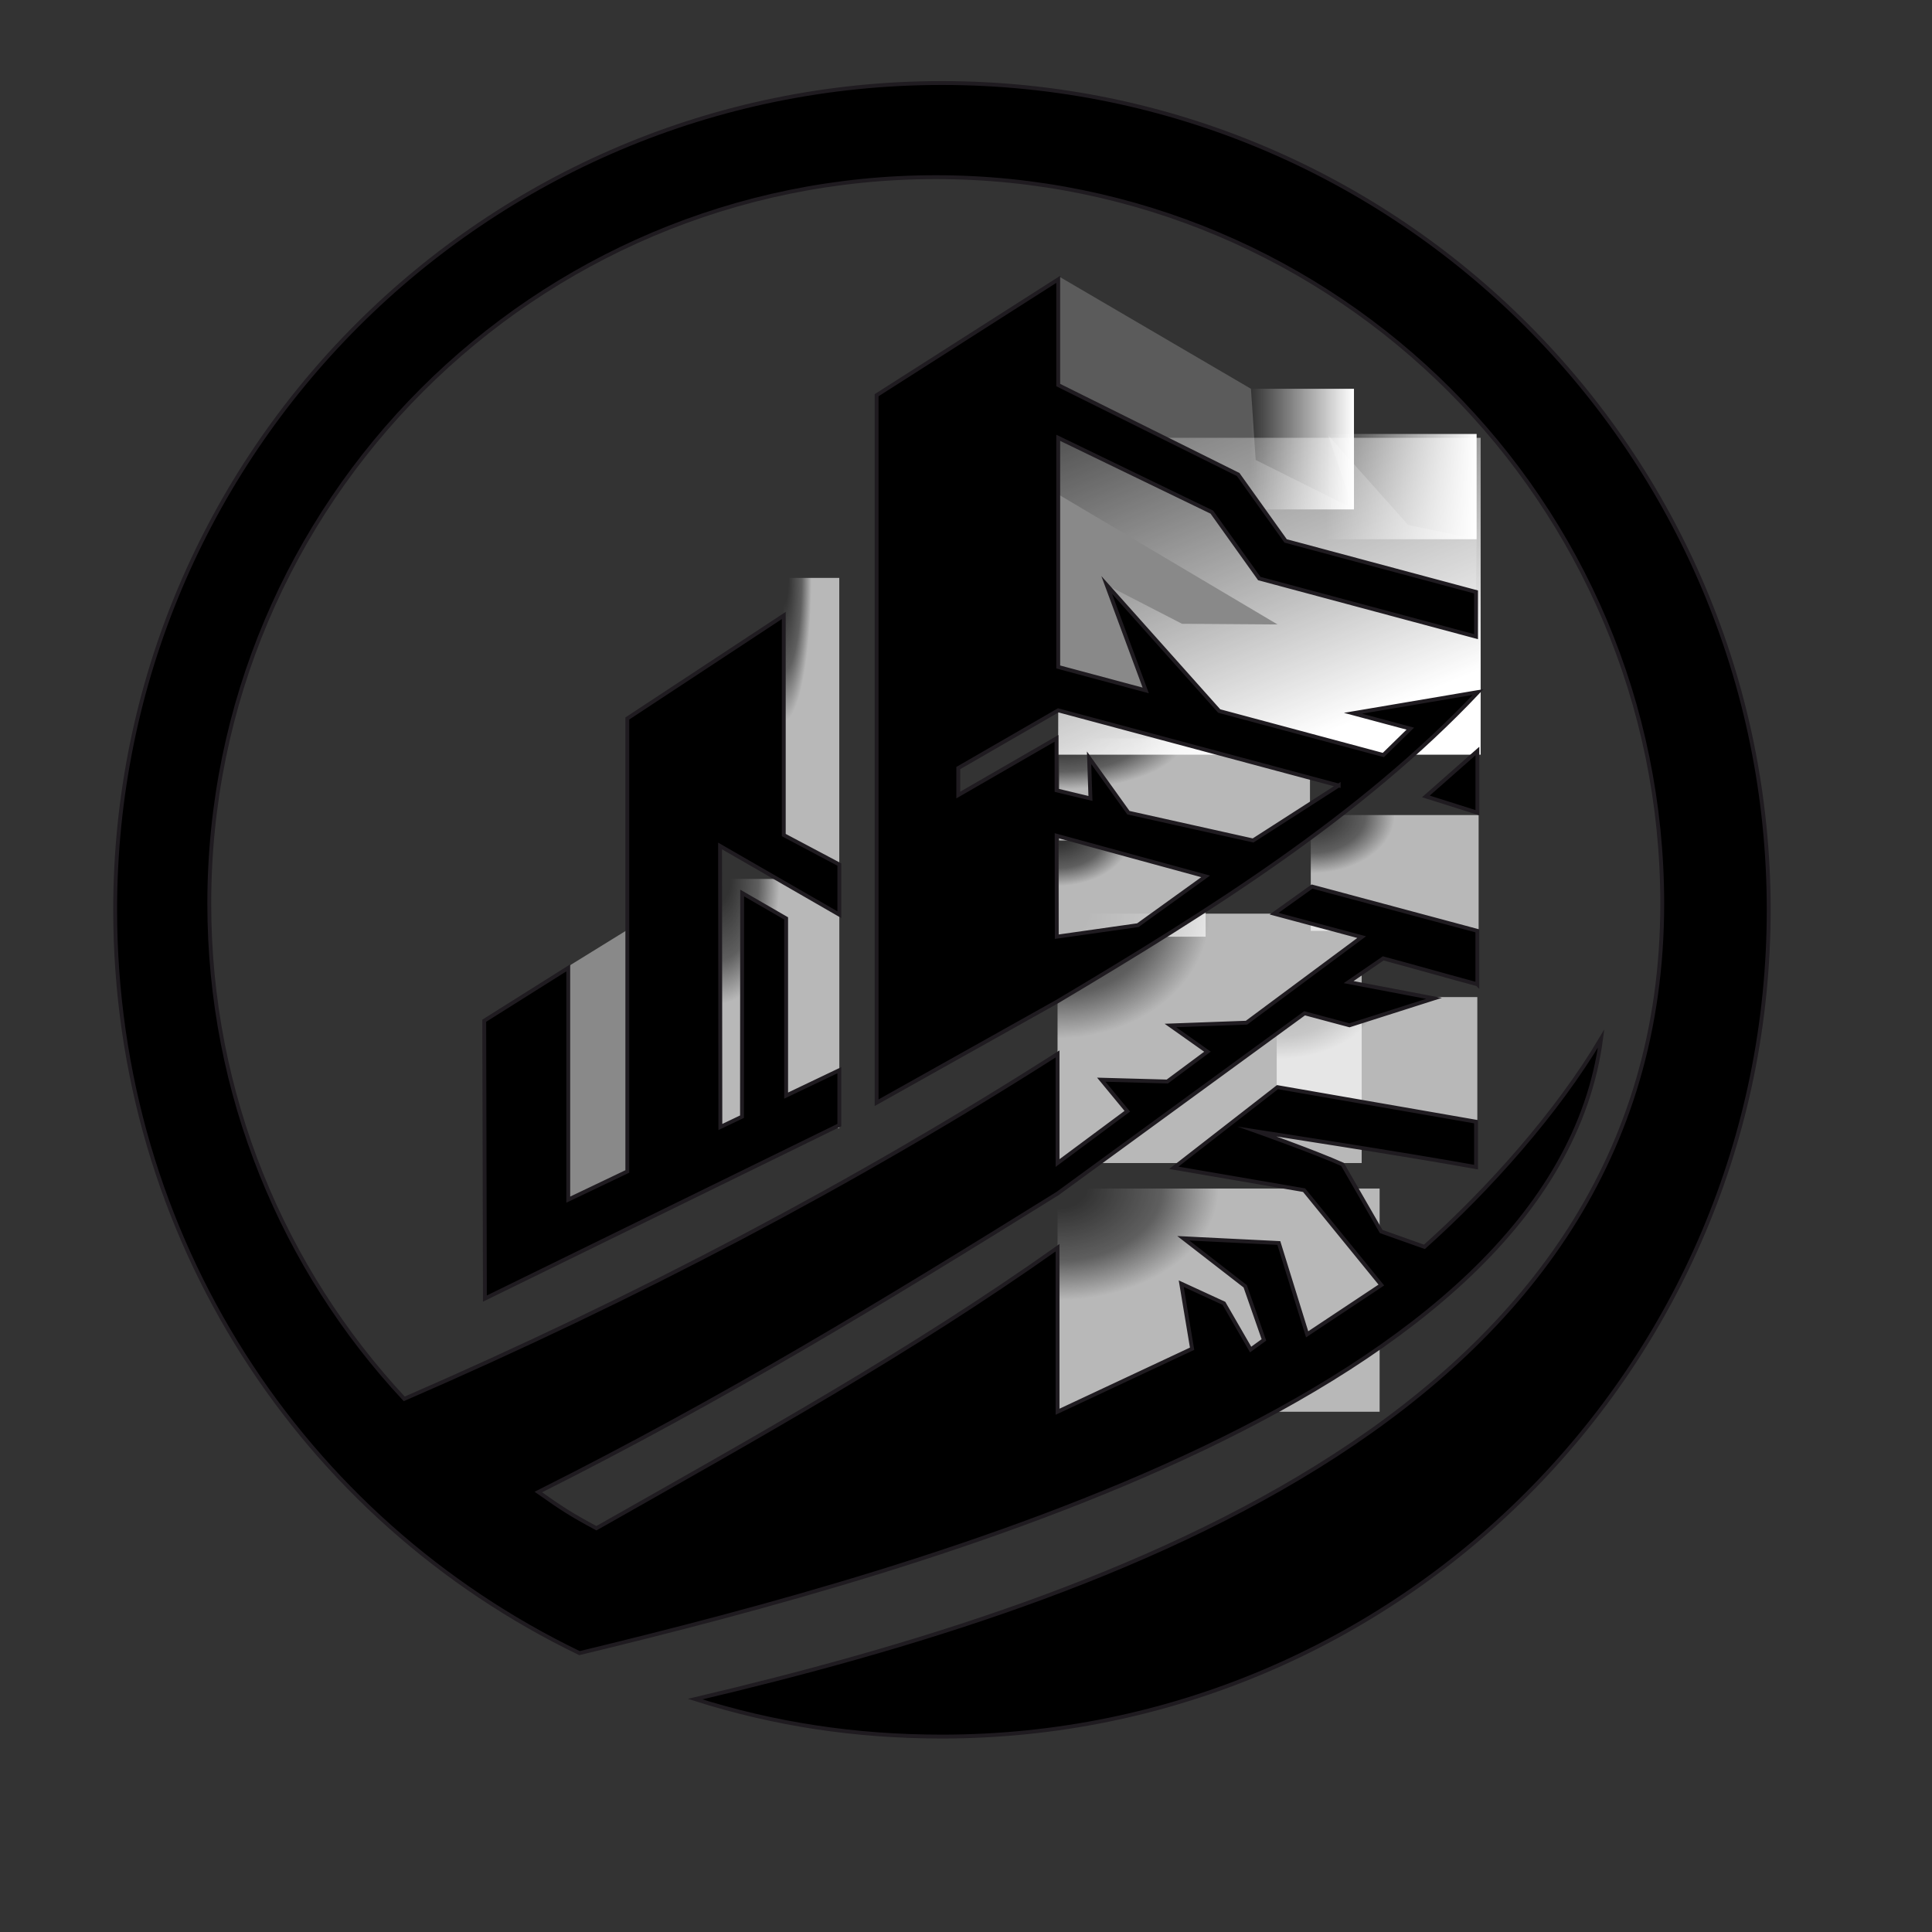 <?xml version="1.0" encoding="UTF-8"?>
<!DOCTYPE svg PUBLIC "-//W3C//DTD SVG 1.1//EN" "http://www.w3.org/Graphics/SVG/1.1/DTD/svg11.dtd">
<!-- Creator: CorelDRAW 2018 (64-Bit) -->
<svg xmlns="http://www.w3.org/2000/svg" xml:space="preserve" width="100mm" height="100mm" version="1.1" style="shape-rendering:geometricPrecision; text-rendering:geometricPrecision; image-rendering:optimizeQuality; fill-rule:evenodd; clip-rule:evenodd"
viewBox="0 0 10000 10000"
 xmlns:xlink="http://www.w3.org/1999/xlink">
 <rect x="0" y="0" width="10000" height="10000" fill="#333333" stroke="none"/>
 <defs>
  <style type="text/css">
   <![CDATA[
    .str0 {stroke:#1F1B20;stroke-width:20;stroke-miterlimit:22.926}
    .fil2 {fill:none}
    .fil17 {fill:black}
    .fil5 {fill:#434242}
    .fil7 {fill:#5B5B5B}
    .fil1 {fill:#898989}
    .fil15 {fill:#F7F7F7;fill-opacity:0}
    .fil16 {fill:#5B5B5B}
    .fil10 {fill:url(#id35)}
    .fil11 {fill:url(#id36)}
    .fil9 {fill:url(#id37)}
    .fil8 {fill:url(#id38)}
    .fil4 {fill:url(#id39)}
    .fil6 {fill:url(#id40)}
    .fil13 {fill:url(#id41)}
    .fil3 {fill:url(#id42)}
    .fil14 {fill:url(#id43)}
    .fil0 {fill:url(#id44)}
    .fil12 {fill:url(#id45)}
   ]]>
  </style>
   <clipPath id="id0">
    <path d="M4056.77 4474.78l287.28 0 0 -1483.58 -287.28 0 0 1483.58z"/>
   </clipPath>
     <mask id="id1">
  <radialGradient id="id2" gradientUnits="userSpaceOnUse" cx="-4473.24" cy="-8935.81" r="0" fx="-4473.24" fy="-8935.81">
   <stop offset="0" style="stop-opacity:0; stop-color:white"/>
   <stop offset="0.18" style="stop-opacity:0; stop-color:white"/>
   <stop offset="0.651" style="stop-opacity:0.216; stop-color:white"/>
   <stop offset="1" style="stop-opacity:0.651; stop-color:white"/>
  </radialGradient>
      <rect style="fill:url(#id2)" x="4052.95" y="2987.38" width="294.92" height="1491.2"/>
     </mask>
   <clipPath id="id3">
    <path d="M3724.28 5838.78l620.11 0 0 -1289.47 -620.11 0 0 1289.47z"/>
   </clipPath>
     <mask id="id4">
  <radialGradient id="id5" gradientUnits="userSpaceOnUse" cx="-5298.73" cy="-5068.69" r="0" fx="-5298.73" fy="-5068.69">
   <stop offset="0" style="stop-opacity:0; stop-color:white"/>
   <stop offset="0.18" style="stop-opacity:0; stop-color:white"/>
   <stop offset="0.651" style="stop-opacity:0.216; stop-color:white"/>
   <stop offset="1" style="stop-opacity:0.651; stop-color:white"/>
  </radialGradient>
      <rect style="fill:url(#id5)" x="3720.46" y="4545.5" width="627.73" height="1297.09"/>
     </mask>
   <clipPath id="id6">
    <path d="M6608.15 5805.94l1038.47 0 0 -645.05 -1038.47 0 0 645.05z"/>
   </clipPath>
     <mask id="id7">
  <radialGradient id="id8" gradientUnits="userSpaceOnUse" cx="1860.15" cy="-3550.12" r="0" fx="1860.15" fy="-3550.12">
   <stop offset="0" style="stop-opacity:0; stop-color:white"/>
   <stop offset="0.18" style="stop-opacity:0; stop-color:white"/>
   <stop offset="0.651" style="stop-opacity:0.216; stop-color:white"/>
   <stop offset="1" style="stop-opacity:0.651; stop-color:white"/>
  </radialGradient>
      <rect style="fill:url(#id8)" x="6604.34" y="5157.07" width="1046.08" height="652.67"/>
     </mask>
   <clipPath id="id9">
    <path d="M6784.5 4817.99l868.81 0 0 -599.3 -868.81 0 0 599.3z"/>
   </clipPath>
     <mask id="id10">
  <radialGradient id="id11" gradientUnits="userSpaceOnUse" cx="2297.49" cy="-5889.32" r="0" fx="2297.49" fy="-5889.32">
   <stop offset="0" style="stop-opacity:0; stop-color:white"/>
   <stop offset="0.18" style="stop-opacity:0; stop-color:white"/>
   <stop offset="0.651" style="stop-opacity:0.216; stop-color:white"/>
   <stop offset="1" style="stop-opacity:0.651; stop-color:white"/>
  </radialGradient>
      <rect style="fill:url(#id11)" x="6780.68" y="4214.87" width="876.43" height="606.92"/>
     </mask>
   <clipPath id="id12">
    <path d="M5473.85 6019.89l1574.19 0 0 -1290.83 -1574.19 0 0 1290.83z"/>
   </clipPath>
     <mask id="id13">
  <radialGradient id="id14" gradientUnits="userSpaceOnUse" cx="-956.14" cy="-4621.94" r="0" fx="-956.14" fy="-4621.94">
   <stop offset="0" style="stop-opacity:0; stop-color:white"/>
   <stop offset="0.18" style="stop-opacity:0; stop-color:white"/>
   <stop offset="0.651" style="stop-opacity:0.216; stop-color:white"/>
   <stop offset="1" style="stop-opacity:0.651; stop-color:white"/>
  </radialGradient>
      <rect style="fill:url(#id14)" x="5470.05" y="4725.25" width="1581.81" height="1298.44"/>
     </mask>
   <clipPath id="id15">
    <path d="M5477.36 3906.22l2186.43 0 0 -1640.17 -2186.43 0 0 1640.17z"/>
   </clipPath>
     <mask id="id16">
  <linearGradient id="id17" gradientUnits="userSpaceOnUse" x1="5647.26" y1="1806.27" x2="6512.82" y2="3935.44">
   <stop offset="0" style="stop-opacity:0; stop-color:white"/>
   <stop offset="1" style="stop-opacity:1; stop-color:white"/>
  </linearGradient>
      <rect style="fill:url(#id17)" x="5473.55" y="2262.24" width="2194.04" height="1647.79"/>
     </mask>
   <clipPath id="id18">
    <path d="M6474.9 2636.73l533.22 0 0 -624.38 -533.22 0 0 624.38z"/>
   </clipPath>
     <mask id="id19">
  <linearGradient id="id20" gradientUnits="userSpaceOnUse" x1="6474.36" y1="2324.39" x2="7008" y2="2324.39">
   <stop offset="0" style="stop-opacity:0; stop-color:white"/>
   <stop offset="1" style="stop-opacity:1; stop-color:white"/>
  </linearGradient>
      <rect style="fill:url(#id20)" x="6471.08" y="2008.54" width="540.84" height="631.99"/>
     </mask>
   <clipPath id="id21">
    <path d="M6863.75 2791.05l779.21 0 0 -544.84 -779.21 0 0 544.84z"/>
   </clipPath>
     <mask id="id22">
  <linearGradient id="id23" gradientUnits="userSpaceOnUse" x1="6863.62" y1="2518.01" x2="7642.83" y2="2518.01">
   <stop offset="0" style="stop-opacity:0; stop-color:white"/>
   <stop offset="1" style="stop-opacity:1; stop-color:white"/>
  </linearGradient>
      <rect style="fill:url(#id23)" x="6859.93" y="2242.4" width="786.83" height="552.46"/>
     </mask>
   <clipPath id="id24">
    <path d="M5469.12 4848.34l771.31 0 0 -522.65 -771.31 0 0 522.65z"/>
   </clipPath>
     <mask id="id25">
  <radialGradient id="id26" gradientUnits="userSpaceOnUse" cx="-967.87" cy="-5623.31" r="0" fx="-967.87" fy="-5623.31">
   <stop offset="0" style="stop-opacity:0; stop-color:white"/>
   <stop offset="0.18" style="stop-opacity:0; stop-color:white"/>
   <stop offset="0.651" style="stop-opacity:0.216; stop-color:white"/>
   <stop offset="1" style="stop-opacity:0.651; stop-color:white"/>
  </radialGradient>
      <rect style="fill:url(#id26)" x="5465.32" y="4321.88" width="778.92" height="530.27"/>
     </mask>
   <clipPath id="id27">
    <path d="M5481.67 4350.23l1298.78 0 0 -528.53 -1298.78 0 0 528.53z"/>
   </clipPath>
     <mask id="id28">
  <radialGradient id="id29" gradientUnits="userSpaceOnUse" cx="-936.33" cy="-6874.31" r="0" fx="-936.33" fy="-6874.31">
   <stop offset="0" style="stop-opacity:0; stop-color:white"/>
   <stop offset="0.18" style="stop-opacity:0; stop-color:white"/>
   <stop offset="0.651" style="stop-opacity:0.216; stop-color:white"/>
   <stop offset="1" style="stop-opacity:0.651; stop-color:white"/>
  </radialGradient>
      <rect style="fill:url(#id29)" x="5477.86" y="3817.88" width="1306.41" height="536.15"/>
     </mask>
   <clipPath id="id30">
    <path d="M5473.85 7307.21l1667.06 0 0 -1155.35 -1667.06 0 0 1155.35z"/>
   </clipPath>
     <mask id="id31">
  <radialGradient id="id32" gradientUnits="userSpaceOnUse" cx="-956.14" cy="-1090.14" r="0" fx="-956.14" fy="-1090.14">
   <stop offset="0" style="stop-opacity:0; stop-color:white"/>
   <stop offset="0.18" style="stop-opacity:0; stop-color:white"/>
   <stop offset="0.651" style="stop-opacity:0.216; stop-color:white"/>
   <stop offset="1" style="stop-opacity:0.651; stop-color:white"/>
  </radialGradient>
      <rect style="fill:url(#id32)" x="5470.05" y="6148.05" width="1674.67" height="1162.98"/>
     </mask>
   <clipPath id="id33">
    <path d="M7149.39 6373.48l-457.65 -389.65 -4.76 5.68 462.41 383.97z"/>
   </clipPath>
   <clipPath id="id34">
    <path d="M7149.39 6373.48l-457.65 -389.65 -4.76 5.68 462.41 383.97z"/>
   </clipPath>
  <linearGradient id="id35" gradientUnits="userSpaceOnUse" x1="6474.36" y1="2324.4" x2="7008" y2="2324.4">
   <stop offset="0" style="stop-opacity:0; stop-color:white"/>
   <stop offset="1" style="stop-opacity:1; stop-color:white"/>
  </linearGradient>
  <linearGradient id="id36" gradientUnits="userSpaceOnUse" xlink:href="#id35" x1="6863.63" y1="2518.02" x2="7642.84" y2="2518.02">
  </linearGradient>
  <linearGradient id="id37" gradientUnits="userSpaceOnUse" xlink:href="#id35" x1="5647.26" y1="1806.27" x2="6512.82" y2="3935.44">
  </linearGradient>
  <radialGradient id="id38" gradientUnits="userSpaceOnUse" gradientTransform="matrix(2 -0 -0 1.64 -5474 -3027)" cx="5473.84" cy="4729.05" r="393.55" fx="5473.84" fy="4729.05">
   <stop offset="0" style="stop-opacity:0; stop-color:white"/>
   <stop offset="0.18" style="stop-opacity:0; stop-color:white"/>
   <stop offset="0.651" style="stop-opacity:0.216; stop-color:white"/>
   <stop offset="1" style="stop-opacity:0.651; stop-color:white"/>
  </radialGradient>
  <radialGradient id="id39" gradientUnits="userSpaceOnUse" gradientTransform="matrix(2 -0 -0 1.242 -6608 -1250)" xlink:href="#id38" cx="6608.14" cy="5160.88" r="259.62" fx="6608.14" fy="5160.88">
  </radialGradient>
  <radialGradient id="id40" gradientUnits="userSpaceOnUse" gradientTransform="matrix(2 -0 -0 1.38 -6785 -1601)" xlink:href="#id38" cx="6784.49" cy="4218.69" r="217.2" fx="6784.49" fy="4218.69">
  </radialGradient>
  <radialGradient id="id41" gradientUnits="userSpaceOnUse" gradientTransform="matrix(2 -0 -0 0.814 -5482 711)" xlink:href="#id38" cx="5481.67" cy="3821.7" r="324.69" fx="5481.67" fy="3821.7">
  </radialGradient>
  <radialGradient id="id42" gradientUnits="userSpaceOnUse" gradientTransform="matrix(0.962 -0 -0 2 142 -4549)" xlink:href="#id38" cx="3724.28" cy="4549.3" r="322.37" fx="3724.28" fy="4549.3">
  </radialGradient>
  <radialGradient id="id43" gradientUnits="userSpaceOnUse" gradientTransform="matrix(2 -0 -0 1.386 -5474 -2375)" xlink:href="#id38" cx="5473.85" cy="6151.85" r="416.76" fx="5473.85" fy="6151.85">
  </radialGradient>
  <radialGradient id="id44" gradientUnits="userSpaceOnUse" gradientTransform="matrix(0.387 -0 -0 2 2486 -2991)" xlink:href="#id38" cx="4056.77" cy="2991.2" r="370.89" fx="4056.77" fy="2991.2">
  </radialGradient>
  <radialGradient id="id45" gradientUnits="userSpaceOnUse" gradientTransform="matrix(2 -0 -0 1.355 -5469 -1537)" xlink:href="#id38" cx="5469.11" cy="4325.69" r="192.83" fx="5469.11" fy="4325.69">
  </radialGradient>
 </defs>
 <g id="Слой_x0020_1">
  <polygon class="fil0" points="4056.77,4474.78 4344.05,4474.78 4344.05,2991.2 4056.77,2991.2 "/>
  <g style="clip-path:url(#id0)">
   <g id="_2135328019888">
    <polygon id="1" class="fil1" style="mask:url(#id1)" points="4344.06,2991.19 4344.06,4474.77 4056.76,4322.2 4056.76,3179.07 "/>
   </g>
  </g>
  <polygon class="fil2" points="4056.77,4474.78 4344.05,4474.78 4344.05,2991.2 4056.77,2991.2 "/>
  <polygon class="fil1" points="2942.88,6203.01 2945.53,4999.27 3240.62,4817.02 3240.76,6071.93 "/>
  <polygon class="fil3" points="3724.28,5838.78 4344.39,5838.78 4344.39,4549.31 3724.28,4549.31 "/>
  <g style="clip-path:url(#id3)">
   <g id="_2135328019440">
    <path id="1" class="fil1" style="mask:url(#id4)" d="M3724.52 4549.31l120.91 67.39 2.53 1163.2 -123.69 58.88 0.25 -1289.47zm619.71 356.56l-281.95 -163.6 0.11 928.57 281.99 -131.5 -0.15 -633.47z"/>
   </g>
  </g>
  <polygon class="fil2" points="3724.28,5838.78 4344.39,5838.78 4344.39,4549.31 3724.28,4549.31 "/>
  <polygon class="fil4" points="6608.15,5805.94 7646.62,5805.94 7646.62,5160.89 6608.15,5160.89 "/>
  <g style="clip-path:url(#id6)">
   <g id="_2135328015760">
    <polygon id="1" class="fil5" style="mask:url(#id7)" points="6984.98,5306.96 6608.15,5623.24 7646.61,5805.93 7646.61,5218.37 7422.51,5160.88 "/>
   </g>
  </g>
  <polygon class="fil2" points="6608.15,5805.94 7646.62,5805.94 7646.62,5160.89 6608.15,5160.89 "/>
  <polygon class="fil6" points="6784.5,4817.99 7653.31,4817.99 7653.31,4218.69 6784.5,4218.69 "/>
  <g style="clip-path:url(#id9)">
   <g id="_2135328015952">
    <polygon id="1" class="fil7" style="mask:url(#id10)" points="7268.01,4218.68 6784.49,4588.75 7653.3,4817.98 7653.3,4306.37 "/>
   </g>
  </g>
  <polygon class="fil2" points="6784.5,4817.99 7653.31,4817.99 7653.31,4218.69 6784.5,4218.69 "/>
  <polygon class="fil8" points="5473.85,6019.89 7048.04,6019.89 7048.04,4729.06 5473.85,4729.06 "/>
  <g style="clip-path:url(#id12)">
   <g id="_2135328013808">
    <polygon id="1" class="fil5" style="mask:url(#id13)" points="5473.86,5448.51 6584.34,4729.06 7048.05,4850.53 6451.87,5293.39 6058.01,5307.82 6249.87,5443.44 6041.97,5597.87 5700.24,5588.44 5834.9,5751.68 5473.86,6019.88 "/>
   </g>
  </g>
  <polygon class="fil2" points="5473.85,6019.89 7048.04,6019.89 7048.04,4729.06 5473.85,4729.06 "/>
  <polygon class="fil7" points="7642.95,2791.05 7639.94,3063.92 6654.34,2799.83 6408.8,2456.07 5483.99,1999.69 5483.99,1432.62 6474.89,2012.34 6499.44,2380.65 7004.55,2633.21 6874.38,2252.62 7288.67,2717.39 "/>
  <polygon class="fil9" points="5477.36,3906.22 7663.79,3906.22 7663.79,2266.05 5477.36,2266.05 "/>
  <g style="clip-path:url(#id15)">
   <g id="_2135328014608">
    <polygon id="1" class="fil7" style="mask:url(#id16)" points="6117.97,3228.64 5728.31,3027.83 6294.91,3669.32 7153.87,3906.22 7299.76,3771.46 7002.92,3691.92 7663.78,3575.42 7663.78,3429.45 6674.83,3211.98 6272.46,2650.8 5477.36,2266.05 5477.36,2558.66 6612.56,3232.14 "/>
   </g>
  </g>
  <polygon class="fil2" points="5477.36,3906.22 7663.79,3906.22 7663.79,2266.05 5477.36,2266.05 "/>
  <polygon class="fil10" points="6474.9,2636.73 7008.12,2636.73 7008.12,2012.35 6474.9,2012.35 "/>
  <g style="clip-path:url(#id18)">
   <g id="_2135328011504">
    <polygon id="1" class="fil1" style="mask:url(#id19)" points="6874.38,2252.62 6474.89,2012.35 6499.44,2380.65 7008.11,2636.72 "/>
   </g>
  </g>
  <polygon class="fil2" points="6474.9,2636.73 7008.12,2636.73 7008.12,2012.35 6474.9,2012.35 "/>
  <polygon class="fil11" points="6863.75,2791.05 7642.96,2791.05 7642.96,2246.21 6863.75,2246.21 "/>
  <g style="clip-path:url(#id21)">
   <g id="_2135328012144">
    <polygon id="1" class="fil1" style="mask:url(#id22)" points="7642.95,2730.55 6863.74,2246.21 7288.68,2717.39 7642.95,2791.05 "/>
   </g>
  </g>
  <polygon class="fil2" points="6863.75,2791.05 7642.96,2791.05 7642.96,2246.21 6863.75,2246.21 "/>
  <polygon class="fil1" points="5477.36,3452.26 5477.36,2558.66 6612.56,3232.15 6117.97,3228.64 5728.31,3027.83 5930.26,3573.61 "/>
  <polygon class="fil12" points="5469.12,4848.34 6240.43,4848.34 6240.43,4325.69 5469.12,4325.69 "/>
  <g style="clip-path:url(#id24)">
   <g id="_2135328011056">
    <polygon id="1" class="fil1" style="mask:url(#id25)" points="5469.86,4848.34 5469.13,4325.69 6240.43,4536.13 5889.67,4788.69 "/>
   </g>
  </g>
  <polygon class="fil2" points="5469.12,4848.34 6240.43,4848.34 6240.43,4325.69 5469.12,4325.69 "/>
  <polygon class="fil13" points="5481.67,4350.23 6780.45,4350.23 6780.45,3821.7 5481.67,3821.7 "/>
  <g style="clip-path:url(#id27)">
   <g id="_2135328010896">
    <polygon id="1" class="fil1" style="mask:url(#id28)" points="5482.05,4090.68 5481.67,3821.69 6780.46,4161.12 6485.98,4350.22 5840.56,4206.41 5637.11,3922.29 5644.14,4132.75 "/>
   </g>
  </g>
  <polygon class="fil2" points="5481.67,4350.23 6780.45,4350.23 6780.45,3821.7 5481.67,3821.7 "/>
  <polygon class="fil14" points="5473.85,7307.21 7140.91,7307.21 7140.91,6151.86 5473.85,6151.86 "/>
  <g style="clip-path:url(#id30)">
   <g id="_2135328007952">
    <polygon id="1" class="fil5" style="mask:url(#id31)" points="5942.51,6151.86 5473.86,6451.67 5473.86,7307.22 6170.26,6980.99 6114.14,6644.26 6335.12,6745.98 6473.24,6985.22 6542.07,6935.39 6445.21,6657.81 6124.66,6409.24 6619.24,6433.8 6765.75,6906.36 7140.91,6650.28 6748.65,6165.04 6637.04,6270.74 "/>
   </g>
  </g>
  <polygon class="fil2" points="5473.85,7307.21 7140.91,7307.21 7140.91,6151.86 5473.85,6151.86 "/>
  <g style="clip-path:url(#id33)">
   <polygon class="fil15" points="6686.98,5983.83 7149.39,5983.83 7149.39,6373.48 6686.98,6373.48 "/>
  </g>
  <g style="clip-path:url(#id34)">
   <g id="_2135328008848">
    <polygon id="1" class="fil16" points="7640.04,6179.19 6948.97,6026.91 7148.91,6374.17 7370.91,6454.77 "/>
   </g>
  </g>
  <polygon class="fil2" points="7149.39,6373.48 6691.74,5983.83 6686.98,5989.51 "/>
  <path class="fil17 str0" d="M6928.98 4065.73c-483.88,-129.66 -967.75,-259.31 -1451.62,-388.97 -172.46,99.56 -344.9,199.13 -517.35,298.69 0,46.6 0,93.18 0,139.77 169.47,-97.84 338.94,-195.68 508.41,-293.53 0.12,89.66 0.25,179.33 0.37,268.99 58.45,14.02 116.89,28.04 175.34,42.07 -2.34,-70.15 -4.67,-140.31 -7.01,-210.46 67.81,94.7 135.63,189.42 203.44,284.12 215.14,47.94 430.27,95.88 645.41,143.82 147.67,-94.84 295.35,-189.67 443.01,-284.5zm-1459.12 782.61c139.94,-19.89 279.87,-39.76 419.81,-59.65 116.93,-84.19 233.84,-168.37 350.76,-252.55 -257.1,-70.15 -514.2,-140.3 -771.31,-210.45 0.25,174.22 0.5,348.43 0.74,522.65zm2170.08 -1553.01c-380.48,-101.94 -741.46,-198.83 -1121.93,-300.78 -81.85,-114.59 -163.7,-229.17 -245.55,-343.75 -266.61,-129.02 -528.49,-255.73 -795.1,-384.75 0,400.49 0,785.72 0,1186.21 150.97,40.45 301.93,80.9 452.9,121.35 -67.32,-181.92 -134.64,-363.86 -201.95,-545.78 194.09,217.48 388.18,434.96 582.28,652.43 283.21,75.89 566.43,151.78 849.63,227.67 46.52,-45.49 93.03,-90.99 139.54,-136.47 -98.94,-26.51 -197.89,-53.02 -296.84,-79.54 215.88,-36.62 431.74,-73.25 647.61,-109.87 -606.96,642.15 -1385.12,1130.19 -2180.19,1603.02 -311.01,174.21 -622.03,348.43 -933.04,522.64 0,-1220.67 0,-2441.35 0,-3662.03 313.35,-199.93 626.7,-399.87 940.06,-599.8 0,189.96 0,357.22 0,547.18 310.48,154.34 620.95,308.68 931.44,463.01 81.84,114.59 163.69,229.18 245.54,343.76 334.72,89.69 650.88,174.41 985.6,264.09l0 231.41zm-3295.53 1439.01c0,-86.52 0,-173.05 0,-259.57 -95.88,-50.86 -191.76,-101.71 -287.64,-152.58 0,-378.83 0,-757.66 0,-1136.49 -269.93,177.72 -539.86,355.44 -809.78,533.17 0,781.5 0,1563 0,2344.5 -101.89,48.66 -203.78,97.31 -305.67,145.96 0,-399.88 0,-799.75 0,-1199.63 -144.98,91.2 -289.97,182.4 -434.95,273.6 1.16,479.38 2.33,958.76 3.49,1438.14 611.5,-299.33 1223.01,-598.65 1834.52,-897.98 0,-94.7 0,-189.41 0,-284.12 -91.79,43.84 -183.57,87.66 -275.36,131.5 0,-305.74 0,-611.48 0,-917.23 -75.9,-43.81 -151.79,-87.63 -227.69,-131.45 -0.23,385.91 -0.47,771.83 -0.71,1157.74 -37.33,17.83 -74.68,35.65 -112.02,53.48 -0.51,-484.89 -1.01,-969.79 -1.52,-1454.69 205.77,118.55 411.55,237.1 617.33,355.65zm3302.6 -847.13c-88.86,78.33 -177.72,156.68 -266.58,235.02 88.86,28.05 177.72,56.12 266.58,84.18 0,-106.41 0,-212.81 0,-319.2zm-0.34 1207.27c-157.87,-42.3 -329.36,-91.61 -487.24,-133.91 -59.63,40.92 -119.26,81.84 -178.89,122.76 147.33,28.07 294.65,56.13 441.97,84.19 -145.84,46.48 -291.69,92.96 -437.54,139.44 -77.47,-20.77 -154.96,-41.52 -232.43,-62.28 -426.23,311 -852.46,622 -1278.69,933 -900.78,559.94 -1721.08,1059.96 -2687.36,1545.08 122.73,86.48 167.57,115.78 300.52,187.33 841.76,-477.06 1619.89,-909.26 2386.84,-1451.79 0,274.79 0,574.13 0,848.91 232.14,-108.73 464.28,-217.47 696.41,-326.21 -18.7,-112.25 -37.42,-224.5 -56.12,-336.74 73.66,33.9 147.32,67.82 220.98,101.72 46.04,79.75 92.08,159.5 138.12,239.24 22.94,-16.61 45.89,-33.22 68.83,-49.82 -32.29,-92.54 -64.58,-185.06 -96.86,-277.59 -106.85,-82.85 -213.7,-165.71 -320.55,-248.56 164.87,8.18 329.72,16.36 494.58,24.55 48.84,157.52 97.68,315.04 146.51,472.56 128.03,-85.02 256.06,-170.03 384.08,-255.05 -133.29,-163.7 -266.59,-327.39 -399.88,-491.08 -224.79,-38.59 -449.6,-77.19 -674.39,-115.78 178.89,-139.14 357.78,-278.28 536.68,-417.42 342.58,59.63 685.16,119.27 1027.75,178.9 0,78.33 0,156.67 0,235.01 -368.31,-66.65 -1132.99,-184.16 -1132.99,-184.16 0,0 304,108.16 441.97,170.13 66.65,115.75 133.3,231.51 199.94,347.26 74.65,26.5 149.31,53 223.97,79.5 332.96,-297.62 686.96,-694.58 914.54,-1078.44 -242.78,1852.71 -3486.13,2745.77 -5287.81,3181.31 -1433.5,-691.41 -2403.57,-2149.29 -2403.57,-3847.43 0,-2363.43 1915.94,-4279.38 4279.37,-4279.38 2363.44,0 4279.38,1915.95 4279.38,4279.38 0,2363.44 -1915.94,4279.37 -4279.38,4279.37 -451.19,0 -869,-64.45 -1277.36,-193.88 2167.2,-511.37 5005.65,-1484.82 5005.65,-4117.44 0,-2076.72 -1683.51,-3760.24 -3760.24,-3760.24 -2076.71,0 -3760.23,1683.52 -3760.23,3760.24 0,990.59 383.04,1891.73 1009.1,2563.35 1201.17,-521.15 2330.02,-1114.61 3381.52,-1785.41 0,191.49 0,373.3 0,564.79 120.35,-89.4 240.71,-178.81 361.06,-268.21 -44.89,-54.41 -89.78,-108.82 -134.67,-163.24 113.91,3.14 227.81,6.28 341.73,9.42 69.3,-51.46 138.6,-102.95 207.89,-154.41 -63.94,-45.21 -127.89,-90.42 -191.84,-135.63 131.28,-4.81 262.57,-9.62 393.85,-14.43 198.72,-147.63 397.45,-295.24 596.17,-442.86 -151.12,-40.49 -302.23,-80.99 -453.34,-121.47l196.43 -140.31c285.17,76.41 570.36,152.82 855.54,229.24l0 276.49z"/>
 </g>
</svg>
